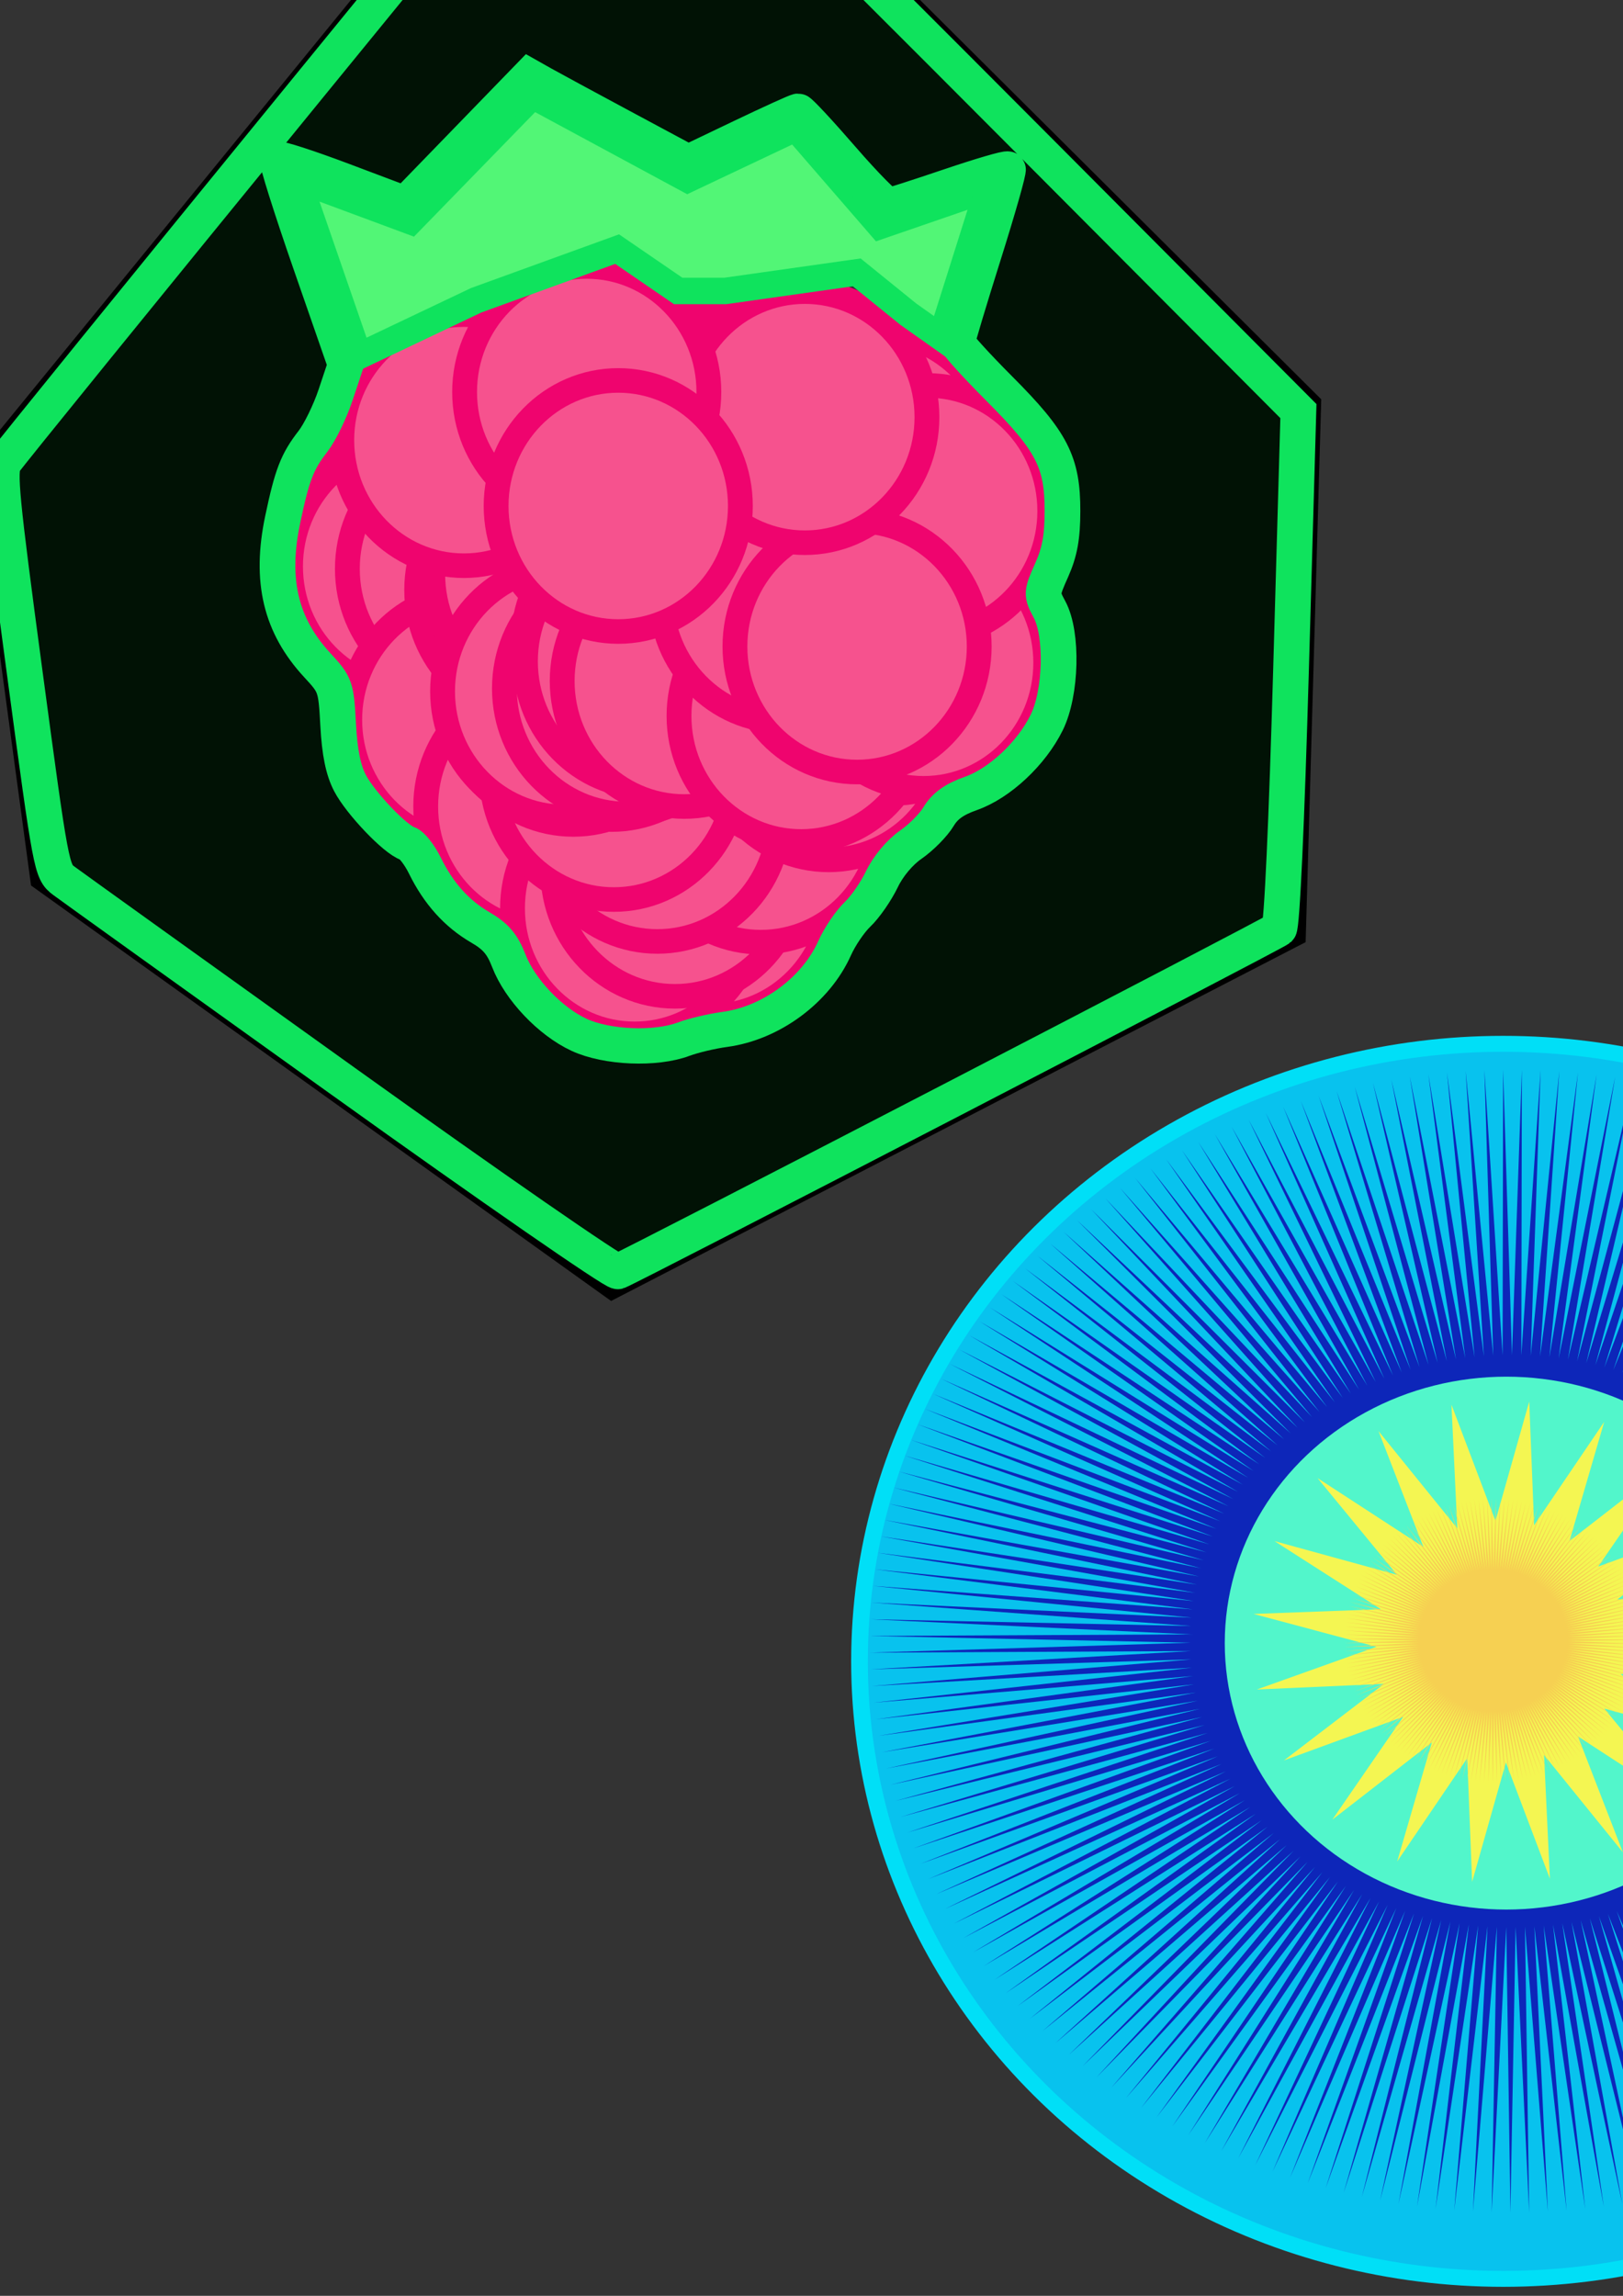 <?xml version="1.0" encoding="UTF-8" standalone="no"?>
<!-- Created with Inkscape (http://www.inkscape.org/) -->

<svg
   xmlns:dc="http://purl.org/dc/elements/1.1/"
   xmlns:cc="http://creativecommons.org/ns#"
   xmlns:rdf="http://www.w3.org/1999/02/22-rdf-syntax-ns#"
   xmlns:svg="http://www.w3.org/2000/svg"
   xmlns="http://www.w3.org/2000/svg"
   xmlns:xlink="http://www.w3.org/1999/xlink"
   xmlns:sodipodi="http://sodipodi.sourceforge.net/DTD/sodipodi-0.dtd"
   xmlns:inkscape="http://www.inkscape.org/namespaces/inkscape"
   width="210mm"
   height="297mm"
   viewBox="0 0 744.094 1052.362"
   id="svg2"
   version="1.1"
   inkscape:version="0.91 r13725"
   sodipodi:docname="drawing-2.svg">
  <rect x="0" y="0" width="744.094" height="1052.362" fill="#333333" stroke="none"/>
  <defs
     id="defs4" />
  <sodipodi:namedview
     id="base"
     pagecolor="#ffffff"
     bordercolor="#666666"
     borderopacity="1.0"
     inkscape:pageopacity="0.0"
     inkscape:pageshadow="2"
     inkscape:zoom="0.49497475"
     inkscape:cx="549.17676"
     inkscape:cy="505.70458"
     inkscape:document-units="px"
     inkscape:current-layer="layer1"
     showgrid="false"
     inkscape:window-width="1280"
     inkscape:window-height="962"
     inkscape:window-x="-8"
     inkscape:window-y="-8"
     inkscape:window-maximized="1" />
  <g
     inkscape:label="Layer 1"
     inkscape:groupmode="layer"
     id="layer1">
    <g
       inkscape:export-xdpi="90"
       inkscape:export-ydpi="90"
       id="g5490"
       transform="matrix(1.066,0,0,1.055,-83.184,-279.891)">
      <g
         id="g5412">
        <ellipse
           style="opacity:1;fill:#f6528e;fill-opacity:1;stroke:#ef046e;stroke-width:10.679;stroke-miterlimit:9.5;stroke-dasharray:none;stroke-opacity:1"
           id="path4176"
           cx="258.599"
           cy="494.758"
           rx="52.528"
           ry="54.548" />
        <use
           id="use5184"
           xlink:href="#path4176"
           x="0"
           y="0"
           width="100%"
           height="100%"
           transform="translate(-3.082,16.647)" />
        <use
           id="use5186"
           xlink:href="#path4176"
           x="0"
           y="0"
           width="100%"
           height="100%"
           transform="translate(28.543,20.556)" />
        <use
           id="use5188"
           xlink:href="#path4176"
           x="0"
           y="0"
           width="100%"
           height="100%"
           transform="translate(21.359,17.696)" />
        <use
           id="use5190"
           xlink:href="#path4176"
           x="0"
           y="0"
           width="100%"
           height="100%"
           transform="translate(64.568,96.117)" />
        <use
           id="use5192"
           xlink:href="#path4176"
           x="0"
           y="0"
           width="100%"
           height="100%"
           transform="translate(133.545,109.048)" />
        <use
           id="use5194"
           xlink:href="#path4176"
           x="0"
           y="0"
           width="100%"
           height="100%"
           transform="translate(87.192,74.027)" />
        <use
           id="use5196"
           xlink:href="#path4176"
           x="0"
           y="0"
           width="100%"
           height="100%"
           transform="translate(22.374,83.281)" />
        <use
           id="use5198"
           xlink:href="#path4176"
           x="0"
           y="0"
           width="100%"
           height="100%"
           transform="translate(143.984,104.406)" />
        <use
           id="use5200"
           xlink:href="#path4176"
           x="0"
           y="0"
           width="100%"
           height="100%"
           transform="translate(125.042,157.507)" />
        <use
           id="use5202"
           xlink:href="#path4176"
           x="0"
           y="0"
           width="100%"
           height="100%"
           transform="translate(55.051,120.94)" />
        <use
           id="use5204"
           xlink:href="#path4176"
           x="0"
           y="0"
           width="100%"
           height="100%"
           transform="translate(92.38,165.191)" />
        <use
           id="use5206"
           xlink:href="#path4176"
           x="0"
           y="0"
           width="100%"
           height="100%"
           transform="translate(109.725,148.883)" />
        <use
           id="use5208"
           xlink:href="#path4176"
           x="0"
           y="0"
           width="100%"
           height="100%"
           transform="translate(146.631,125.348)" />
        <use
           id="use5210"
           xlink:href="#path4176"
           x="0"
           y="0"
           width="100%"
           height="100%"
           transform="translate(132.058,51.677)" />
        <use
           id="use5212"
           xlink:href="#path4176"
           x="0"
           y="0"
           width="100%"
           height="100%"
           transform="translate(108.05,105.581)" />
        <use
           id="use5214"
           xlink:href="#path4176"
           x="0"
           y="0"
           width="100%"
           height="100%"
           transform="translate(154.778,16.49)" />
        <use
           id="use5216"
           xlink:href="#path4176"
           x="0"
           y="0"
           width="100%"
           height="100%"
           transform="translate(123.696,61.82)" />
        <use
           id="use5218"
           xlink:href="#path4176"
           x="0"
           y="0"
           width="100%"
           height="100%"
           transform="translate(102.148,125.04)" />
        <use
           id="use5220"
           xlink:href="#path4176"
           x="0"
           y="0"
           width="100%"
           height="100%"
           transform="translate(63.864,72.485)" />
        <use
           id="use5222"
           xlink:href="#path4176"
           x="0"
           y="0"
           width="100%"
           height="100%"
           transform="translate(79.142,16.304)" />
        <use
           id="use5224"
           xlink:href="#path4176"
           x="0"
           y="0"
           width="100%"
           height="100%"
           transform="translate(83.424,106.831)" />
        <use
           id="use5226"
           xlink:href="#path4176"
           x="0"
           y="0"
           width="100%"
           height="100%"
           transform="translate(80.133,-13.607)" />
        <use
           id="use5228"
           xlink:href="#path4176"
           x="0"
           y="0"
           width="100%"
           height="100%"
           transform="translate(82.023,-13.418)" />
        <use
           id="use5230"
           xlink:href="#path4176"
           x="0"
           y="0"
           width="100%"
           height="100%"
           transform="translate(64.323,28.425)" />
        <use
           id="use5232"
           xlink:href="#path4176"
           x="0"
           y="0"
           width="100%"
           height="100%"
           transform="translate(126.822,27.044)" />
        <use
           id="use5234"
           xlink:href="#path4176"
           x="0"
           y="0"
           width="100%"
           height="100%"
           transform="translate(134.559,44.809)" />
        <use
           id="use5236"
           xlink:href="#path4176"
           x="0"
           y="0"
           width="100%"
           height="100%"
           transform="translate(51.172,26.877)" />
        <use
           id="use5238"
           xlink:href="#path4176"
           x="0"
           y="0"
           width="100%"
           height="100%"
           transform="translate(82.436,72.081)" />
        <use
           id="use5240"
           xlink:href="#path4176"
           x="0"
           y="0"
           width="100%"
           height="100%"
           transform="translate(75.509,20.713)" />
        <use
           id="use5242"
           xlink:href="#path4176"
           x="0"
           y="0"
           width="100%"
           height="100%"
           transform="translate(112.731,-36.848)" />
        <use
           id="use5244"
           xlink:href="#path4176"
           x="0"
           y="0"
           width="100%"
           height="100%"
           transform="translate(118.721,1.724)" />
        <use
           id="use5246"
           xlink:href="#path4176"
           x="0"
           y="0"
           width="100%"
           height="100%"
           transform="translate(146.685,39.743)" />
        <use
           id="use5248"
           xlink:href="#path4176"
           x="0"
           y="0"
           width="100%"
           height="100%"
           transform="translate(58.074,19.963)" />
        <use
           id="use5250"
           xlink:href="#path4176"
           x="0"
           y="0"
           width="100%"
           height="100%"
           transform="translate(65.977,74.201)" />
        <use
           id="use5252"
           xlink:href="#path4176"
           x="0"
           y="0"
           width="100%"
           height="100%"
           transform="translate(62.303,70.953)" />
        <use
           id="use5254"
           xlink:href="#path4176"
           x="0"
           y="0"
           width="100%"
           height="100%"
           transform="translate(133.643,49.141)" />
        <use
           id="use5256"
           xlink:href="#path4176"
           x="0"
           y="0"
           width="100%"
           height="100%"
           transform="translate(105.049,58.555)" />
        <use
           id="use5258"
           xlink:href="#path4176"
           x="0"
           y="0"
           width="100%"
           height="100%"
           transform="translate(96.95,49.767)" />
        <use
           id="use5260"
           xlink:href="#path4176"
           x="0"
           y="0"
           width="100%"
           height="100%"
           transform="translate(122.686,-38.756)" />
        <use
           id="use5262"
           xlink:href="#path4176"
           x="0"
           y="0"
           width="100%"
           height="100%"
           transform="translate(175.805,89.601)" />
        <use
           id="use5264"
           xlink:href="#path4176"
           x="0"
           y="0"
           width="100%"
           height="100%"
           transform="translate(204.599,50.031)" />
        <use
           id="use5266"
           xlink:href="#path4176"
           x="0"
           y="0"
           width="100%"
           height="100%"
           transform="translate(131.664,46.148)" />
        <use
           id="use5268"
           xlink:href="#path4176"
           x="0"
           y="0"
           width="100%"
           height="100%"
           transform="translate(165.326,64.027)" />
        <use
           id="use5270"
           xlink:href="#path4176"
           x="0"
           y="0"
           width="100%"
           height="100%"
           transform="translate(88.904,69.663)" />
        <use
           id="use5272"
           xlink:href="#path4176"
           x="0"
           y="0"
           width="100%"
           height="100%"
           transform="translate(139.525,-12.168)" />
        <use
           id="use5274"
           xlink:href="#path4176"
           x="0"
           y="0"
           width="100%"
           height="100%"
           transform="translate(124.316,-18.319)" />
        <use
           id="use5276"
           xlink:href="#path4176"
           x="0"
           y="0"
           width="100%"
           height="100%"
           transform="translate(171.977,-0.661)" />
        <use
           id="use5278"
           xlink:href="#path4176"
           x="0"
           y="0"
           width="100%"
           height="100%"
           transform="translate(153.06,49.748)" />
        <use
           id="use5280"
           xlink:href="#path4176"
           x="0"
           y="0"
           width="100%"
           height="100%"
           transform="translate(97.944,57.888)" />
        <use
           id="use5282"
           xlink:href="#path4176"
           x="0"
           y="0"
           width="100%"
           height="100%"
           transform="translate(203.705,60.694)" />
        <use
           id="use5284"
           xlink:href="#path4176"
           x="0"
           y="0"
           width="100%"
           height="100%"
           transform="translate(113.748,66.424)" />
        <use
           id="use5286"
           xlink:href="#path4176"
           x="0"
           y="0"
           width="100%"
           height="100%"
           transform="translate(160.02,-22.186)" />
        <use
           id="use5288"
           xlink:href="#path4176"
           x="0"
           y="0"
           width="100%"
           height="100%"
           transform="translate(134.69,-10.768)" />
        <use
           id="use5290"
           xlink:href="#path4176"
           x="0"
           y="0"
           width="100%"
           height="100%"
           transform="translate(153.357,-7.333)" />
        <use
           id="use5292"
           xlink:href="#path4176"
           x="0"
           y="0"
           width="100%"
           height="100%"
           transform="translate(163.993,81.601)" />
        <use
           id="use5294"
           xlink:href="#path4176"
           x="0"
           y="0"
           width="100%"
           height="100%"
           transform="translate(156.253,29.319)" />
        <use
           id="use5296"
           xlink:href="#path4176"
           x="0"
           y="0"
           width="100%"
           height="100%"
           transform="translate(216.663,58.505)" />
        <use
           id="use5298"
           xlink:href="#path4176"
           x="0"
           y="0"
           width="100%"
           height="100%"
           transform="translate(195.901,-30.594)" />
        <use
           id="use5300"
           xlink:href="#path4176"
           x="0"
           y="0"
           width="100%"
           height="100%"
           transform="translate(218.395,-7.429)" />
        <use
           id="use5302"
           xlink:href="#path4176"
           x="0"
           y="0"
           width="100%"
           height="100%"
           transform="translate(188.049,51.428)" />
        <use
           id="use5304"
           xlink:href="#path4176"
           x="0"
           y="0"
           width="100%"
           height="100%"
           transform="translate(165.573,-48.204)" />
        <use
           id="use5306"
           xlink:href="#path4176"
           x="0"
           y="0"
           width="100%"
           height="100%"
           transform="translate(18.955,-38.216)" />
        <use
           id="use5308"
           xlink:href="#path4176"
           x="0"
           y="0"
           width="100%"
           height="100%"
           transform="translate(71.78,-59.128)" />
        <use
           id="use5310"
           xlink:href="#path4176"
           x="0"
           y="0"
           width="100%"
           height="100%"
           transform="translate(85.33,-9.617)" />
        <path
           style="fill:#52f676;fill-opacity:1;fill-rule:evenodd;stroke:#0fe35d;stroke-width:11.5;stroke-linecap:butt;stroke-linejoin:miter;stroke-miterlimit:4;stroke-dasharray:none;stroke-opacity:1"
           d="m 232.335,420.007 -26.264,-76.772 48.487,18.183 52.528,-54.548 66.67,36.365 46.467,-22.223 36.365,42.426 46.467,-16.162 -20.203,64.65 -14.142,-10.102 -22.223,-18.183 -56.569,8.081 -20.203,0 -26.264,-18.183 -60.609,22.223 z"
           id="path5398"
           inkscape:connector-curvature="0" />
      </g>
      <path
         inkscape:connector-curvature="0"
         id="path5400"
         d="M 71.308,467.329 339.034,136.002 641.872,440.53 635.289,671.972 341.229,825.454 95.447,647.61 Z"
         style="fill:none;fill-rule:evenodd;stroke:#000000;stroke-width:8.698;stroke-linecap:butt;stroke-linejoin:miter;stroke-miterlimit:4;stroke-dasharray:none;stroke-opacity:1" />
      <path
         inkscape:connector-curvature="0"
         id="path5480"
         d="m 226.005,735.377 c -63.361,-45.853 -117.604,-85.188 -120.54,-87.41 -5.259,-3.981 -5.508,-5.319 -16.85,-90.765 -10.039,-75.628 -11.156,-87.289 -8.735,-91.134 1.527,-2.425 60.507,-75.856 131.066,-163.181 l 128.289,-158.771 42.057,41.814 c 23.131,22.998 90.005,90.453 148.61,149.9 l 106.553,108.086 -3.148,111.526 c -1.903,67.429 -3.947,112.289 -5.168,113.455 -1.866,1.782 -278.607,146.654 -284.366,148.864 -1.412,0.542 -54.409,-36.531 -117.77,-82.384 z m 146.021,-18.566 c 4.189,-1.582 12.134,-3.486 17.656,-4.231 19.959,-2.693 39.28,-17.118 47.314,-35.326 2.208,-5.004 6.661,-11.633 9.896,-14.733 3.235,-3.099 7.912,-9.915 10.393,-15.146 2.717,-5.727 7.699,-11.741 12.525,-15.117 4.407,-3.083 9.744,-8.538 11.859,-12.122 2.728,-4.621 6.765,-7.551 13.887,-10.078 12.361,-4.386 26.035,-17.296 32.639,-30.814 6.301,-12.898 6.93,-38.438 1.211,-49.168 -3.527,-6.618 -3.505,-7.013 0.974,-17.173 3.424,-7.766 4.59,-14.235 4.605,-25.551 0.029,-21.291 -4.533,-30.254 -26.971,-52.993 -10.046,-10.181 -18.266,-19.327 -18.266,-20.324 0,-0.997 5.094,-18.15 11.321,-38.116 6.227,-19.967 10.932,-36.692 10.457,-37.167 -0.475,-0.475 -11.706,2.843 -24.958,7.374 -13.252,4.531 -25.078,8.387 -26.28,8.568 -1.202,0.181 -10.181,-8.989 -19.952,-20.379 -9.771,-11.389 -18.334,-20.7 -19.027,-20.69 -0.693,0.01 -11.613,5.022 -24.266,11.136 l -23.005,11.118 -28.513,-15.461 c -15.682,-8.504 -31.078,-16.924 -34.213,-18.712 l -5.701,-3.251 -26.624,27.736 -26.624,27.736 -26.918,-10.246 c -14.805,-5.635 -27.403,-9.761 -27.997,-9.167 -0.594,0.594 5.742,20.923 14.08,45.176 l 15.159,44.096 -4.335,13.137 c -2.384,7.225 -6.773,16.304 -9.752,20.176 -6.759,8.783 -8.941,14.489 -12.995,33.977 -5.503,26.455 -0.88,46.033 14.947,63.303 7.775,8.483 8.033,9.234 8.923,25.909 0.64,11.999 2.176,19.607 5.098,25.254 4.51,8.714 19.482,24.576 24.786,26.26 1.792,0.569 5.148,4.923 7.456,9.675 5.829,11.998 13.695,20.838 23.825,26.774 6.581,3.857 9.472,7.283 12.224,14.489 4.782,12.521 17.782,26.353 30.249,32.185 11.913,5.572 32.826,6.451 44.911,1.888 z"
         style="opacity:1;fill:#011205;fill-opacity:1;stroke:#0fe35d;stroke-width:15.354;stroke-miterlimit:4;stroke-dasharray:none;stroke-opacity:1" />
    </g>
    <g
       inkscape:export-xdpi="90"
       inkscape:export-ydpi="90"
       id="g5581"
       transform="matrix(0.744,0,0,0.71,-21.798,579.509)">
      <ellipse
         ry="398.68"
         rx="396.659"
         cy="256.362"
         cx="955.604"
         id="path5567"
         style="opacity:1;fill:#08c2ee;fill-opacity:1;stroke:#00dff7;stroke-width:10.281;stroke-miterlimit:4;stroke-dasharray:none;stroke-opacity:1" />
      <path
         transform="matrix(0.918,0,0,0.857,678.779,-352.129)"
         inkscape:transform-center-y="0.015318705"
         inkscape:transform-center-x="-0.0046796979"
         d="M 593.97,1015.997 448.166,857.461 584.461,1024.242 443.352,861.514 574.715,1032.206 438.421,865.425 564.741,1039.882 433.379,869.189 554.547,1047.264 428.228,872.805 544.141,1054.344 422.974,876.269 533.533,1061.117 417.621,879.578 522.732,1067.578 412.174,882.728 511.746,1073.719 406.637,885.719 500.586,1079.538 401.015,888.546 489.26,1085.028 395.312,891.208 477.779,1090.184 389.535,893.702 466.152,1095.003 383.687,896.026 454.39,1099.48 377.773,898.179 442.501,1103.611 371.8,900.157 430.497,1107.393 365.77,901.96 418.387,1110.823 359.691,903.587 406.183,1113.898 353.567,905.035 393.893,1116.615 347.403,906.303 381.53,1118.971 341.205,907.391 369.103,1120.965 334.978,908.297 356.623,1122.595 328.726,909.021 344.101,1123.86 l -21.644,-214.298 9.09,215.197 -15.373,-214.839 2.798,215.37 -9.089,-215.197 -3.496,215.36 -2.797,-215.37 -9.787,215.166 3.497,-215.36 -16.07,214.788 9.789,-215.166 -22.34,214.227 16.072,-214.788 -28.59,213.483 22.341,-214.227 -34.816,212.556 28.591,-213.483 L 231.266,1118.727 266.083,906.171 218.91,1116.331 259.923,904.883 206.63,1113.574 253.804,903.415 194.435,1110.46 247.73,901.769 182.337,1106.991 241.707,899.946 170.345,1103.169 235.739,897.948 158.47,1099 229.833,895.777 146.722,1094.484 223.992,893.433 135.111,1089.628 218.223,890.921 123.646,1084.434 212.529,888.24 112.339,1078.908 206.916,885.395 101.197,1073.053 201.389,882.386 90.232,1066.876 195.952,879.218 79.451,1060.38 190.61,875.892 68.865,1053.572 185.367,872.411 58.483,1046.458 180.229,868.778 48.313,1039.044 175.198,864.997 38.363,1031.336 170.28,861.071 28.644,1023.34 165.479,857.002 19.162,1015.064 160.799,852.795 9.926,1006.514 156.244,848.453 0.943,997.698 151.818,843.98 -7.778,988.623 147.524,839.379 -16.23,979.297 143.367,834.655 -24.405,969.728 139.349,829.812 -32.298,959.925 135.475,824.853 -39.901,949.895 131.747,819.783 -47.208,939.647 128.169,814.606 -54.212,929.19 124.744,809.327 -60.907,918.532 121.474,803.95 -67.289,907.684 118.363,798.48 -73.35,896.654 115.413,792.921 -79.087,885.451 112.627,787.278 -84.494,874.086 110.007,781.557 -89.566,862.568 107.555,775.761 -94.3,850.906 105.274,769.896 -98.691,839.111 103.165,763.967 -102.735,827.192 101.23,757.979 -106.43,815.161 99.471,751.937 -109.771,803.026 97.889,745.846 -112.756,790.8 96.486,739.711 -115.383,778.491 95.263,733.539 -117.649,766.111 94.22,727.333 -119.552,753.669 93.36,721.099 -121.091,741.178 92.681,714.842 -122.264,728.647 92.186,708.569 -123.071,716.087 91.875,702.284 -123.51,703.508 91.747,695.992 -123.582,690.923 91.803,689.699 -123.285,678.34 92.043,683.411 -122.622,665.772 92.467,677.132 -121.591,653.228 93.074,670.868 -120.194,640.72 93.864,664.625 -118.432,628.258 94.836,658.408 -116.307,615.852 95.989,652.221 -113.821,603.515 97.322,646.071 -110.974,591.255 98.835,639.963 -107.771,579.083 100.525,633.901 -104.214,567.01 102.392,627.891 -100.305,555.047 104.433,621.939 -96.048,543.203 106.648,616.048 -91.448,531.488 109.034,610.225 -86.506,519.912 111.588,604.474 -81.229,508.486 114.31,598.8 -75.62,497.219 117.197,593.208 -69.684,486.121 120.246,587.703 -63.427,475.201 123.454,582.289 -56.853,464.468 126.819,576.972 -49.968,453.932 130.338,571.754 -42.778,443.602 134.008,566.642 -35.29,433.486 137.825,561.64 -27.509,423.593 141.788,556.751 -19.442,413.932 145.891,551.98 -11.097,404.511 150.132,547.331 -2.48,395.338 154.507,542.807 6.402,386.42 159.013,538.414 15.54,377.766 163.645,534.154 24.927,369.382 168.399,530.031 34.556,361.276 173.272,526.049 44.417,353.455 178.259,522.211 54.502,345.926 183.356,518.52 64.803,338.694 188.559,514.98 75.311,331.767 193.863,511.594 86.017,325.15 199.264,508.363 96.911,318.848 204.756,505.293 107.985,312.867 210.337,502.383 119.23,307.212 215.999,499.638 130.634,301.889 221.74,497.06 142.189,296.9 227.553,494.651 153.885,292.252 233.435,492.412 165.712,287.947 239.379,490.347 177.66,283.99 245.381,488.456 189.718,280.384 251.436,486.741 201.877,277.131 257.538,485.203 214.125,274.235 263.683,483.845 226.453,271.698 269.865,482.667 238.849,269.523 276.078,481.67 251.304,267.711 282.318,480.855 263.806,266.263 288.579,480.222 276.346,265.181 l 18.51,214.592 -5.945,-215.307 12.232,215.041 0.349,-215.388 5.943,215.307 6.642,-215.286 -0.35,215.388 12.93,-215 -6.644,215.286 19.207,-214.531 -12.932,215 25.467,-213.878 -19.208,214.53 31.706,-213.042 -25.469,213.878 37.918,-212.025 -31.707,213.042 44.097,-210.826 -37.919,212.025 L 401.413,274.539 357.315,485.365 413.651,277.475 363.412,486.922 425.799,280.767 369.461,488.657 437.846,284.412 375.457,490.568 449.78,288.408 381.395,492.652 461.593,292.751 387.269,494.91 473.274,297.438 393.074,497.338 484.813,302.463 398.806,499.935 496.2,307.824 404.46,502.698 507.426,313.515 410.031,505.626 518.481,319.532 415.514,508.715 529.355,325.869 420.904,511.962 540.039,332.521 426.197,515.366 550.525,339.483 431.388,518.923 560.802,346.748 436.473,522.63 570.863,354.31 441.448,526.484 580.698,362.163 446.308,530.482 590.3,370.3 451.049,534.62 599.66,378.714 455.667,538.895 608.77,387.398 460.158,543.303 617.623,396.344 464.518,547.841 626.21,405.546 468.744,552.504 634.525,414.994 472.832,557.288 642.56,424.681 476.779,562.19 650.309,434.599 480.58,567.205 657.765,444.739 484.233,572.329 664.921,455.093 487.735,577.557 671.771,465.651 491.083,582.886 678.31,476.405 494.274,588.31 684.532,487.345 497.305,593.825 690.432,498.463 500.173,599.427 696.004,509.748 502.876,605.109 701.245,521.191 505.413,610.868 706.148,532.782 507.779,616.699 710.711,544.512 509.975,622.597 714.929,556.37 511.997,628.556 718.799,568.346 513.844,634.572 722.317,580.431 515.515,640.639 725.481,592.613 517.008,646.753 728.287,604.882 518.321,652.907 730.734,617.227 519.454,659.097 732.819,629.64 520.406,665.318 734.54,642.107 521.175,671.563 735.896,654.62 521.762,677.829 736.886,667.167 522.165,684.109 l 215.344,-4.372 -215.125,10.661 215.38,1.923 -215.344,4.37 215.232,8.215 -215.38,-1.924 214.9,14.501 -215.232,-8.216 214.384,20.774 L 521.425,715.538 735.111,742.568 520.727,721.792 733.531,755.054 519.846,728.023 731.588,767.489 518.783,734.226 729.282,779.862 517.54,740.395 726.615,792.162 516.117,746.525 723.59,804.379 514.515,752.611 720.209,816.503 512.736,758.647 716.476,828.522 510.782,764.629 712.393,840.427 508.654,770.551 l 199.31,81.657 -201.61,-75.8 196.839,87.446 -199.309,-81.658 194.199,93.16 -196.838,-87.447 191.394,98.795 L 498.44,793.543 686.865,897.888 495.472,799.092 680.768,908.898 492.343,804.552 674.352,919.726 489.056,809.918 667.622,930.361 485.614,815.186 660.584,940.796 482.019,820.351 653.244,951.02 478.274,825.409 645.608,961.025 474.384,830.356 637.684,970.803 470.351,835.186 629.477,980.345 466.178,839.897 620.995,989.643 461.869,844.483 612.244,998.69 457.429,848.942 603.233,1007.477 452.86,853.269 Z"
         inkscape:randomized="0"
         inkscape:rounded="0"
         inkscape:flatsided="false"
         sodipodi:arg2="0.85642869"
         sodipodi:arg1="0.84181663"
         sodipodi:r2="215.34264"
         sodipodi:r1="430.68527"
         sodipodi:cy="694.76819"
         sodipodi:cx="307.08636"
         sodipodi:sides="215"
         id="path5579"
         style="opacity:1;fill:#0d26b9;fill-opacity:1;stroke:none;stroke-width:7.6;stroke-miterlimit:4;stroke-dasharray:none;stroke-opacity:1"
         sodipodi:type="star" />
      <g
         transform="matrix(0.827,0,0,0.842,294.535,-391.59)"
         id="g5561">
        <ellipse
           style="opacity:1;fill:#52f6cb;fill-opacity:1;stroke:none;stroke-width:10.679;stroke-miterlimit:9.5;stroke-dasharray:none;stroke-opacity:0.514"
           id="path4138"
           cx="801.652"
           cy="755.576"
           rx="209.772"
           ry="204.303" />
        <g
           id="g4172"
           transform="translate(484.873,559.625)">
          <path
             transform="matrix(0,-1,-1,0,-33.707,371.664)"
             inkscape:transform-center-y="38.571427"
             inkscape:transform-center-x="8.7390053"
             d="m 253.951,-177.741 -52.231,-79.29 -3.636,94.877 -25.173,-91.549 -32.776,89.11 4.349,-94.847 -58.709,74.621 33.446,-88.861 -78.894,52.826 59.268,-74.177 -91.357,25.861 79.29,-52.231 -94.877,-3.636 91.549,-25.173 -89.11,-32.776 94.847,4.349 -74.621,-58.709 88.861,33.446 -52.826,-78.894 74.177,59.268 -25.861,-91.357 52.231,79.29 3.636,-94.877 25.173,91.549 32.776,-89.11 -4.349,94.847 58.709,-74.621 -33.446,88.861 78.894,-52.826 -59.268,74.177 91.357,-25.861 -79.29,52.231 94.877,3.636 -91.549,25.173 89.11,32.776 -94.847,-4.349 74.621,58.709 -88.861,-33.446 52.826,78.894 -74.177,-59.268 z"
             inkscape:randomized="0"
             inkscape:rounded="0"
             inkscape:flatsided="false"
             sodipodi:arg2="1.2986974"
             sodipodi:arg1="1.1416178"
             sodipodi:r2="92.692162"
             sodipodi:r1="185.38432"
             sodipodi:cy="-346.31274"
             sodipodi:cx="176.80768"
             sodipodi:sides="20"
             id="path4136"
             style="opacity:1;fill:#f4f652;fill-opacity:1;stroke:none;stroke-width:10.679;stroke-miterlimit:9.5;stroke-dasharray:none;stroke-opacity:0.514"
             sodipodi:type="star" />
          <path
             transform="matrix(0.733,0,0,0.72,81.945,-121.682)"
             d="m 414.163,545.266 -54.326,-52.762 51.152,55.845 -52.761,-54.326 49.498,57.315 -51.151,-55.845 47.802,58.737 -49.498,-57.316 46.065,60.109 -47.802,-58.738 44.289,61.429 -46.065,-60.109 42.475,62.697 -44.289,-61.43 40.625,63.912 -42.475,-62.697 38.74,65.071 -40.625,-63.912 36.823,66.176 -38.74,-65.072 34.873,67.223 -36.822,-66.176 32.894,68.214 -34.873,-67.223 30.887,69.146 -32.894,-68.214 28.853,70.019 -30.886,-69.146 26.795,70.832 -28.853,-70.019 24.714,71.584 -26.794,-70.832 22.612,72.276 -24.713,-71.585 20.49,72.906 -22.611,-72.276 18.351,73.473 -20.489,-72.906 16.196,73.978 -18.35,-73.474 14.028,74.42 -16.196,-73.978 11.847,74.798 -14.027,-74.42 9.656,75.112 -11.847,-74.798 7.458,75.362 -9.656,-75.112 5.252,75.548 -7.457,-75.362 3.043,75.669 -5.252,-75.548 0.83,75.726 -3.042,-75.669 -1.383,75.718 -0.83,-75.726 -3.595,75.645 1.383,-75.718 -5.804,75.508 3.595,-75.645 -8.007,75.306 5.804,-75.508 -10.204,75.04 8.008,-75.306 -12.393,74.71 10.205,-75.04 -14.57,74.316 12.393,-74.71 -16.736,73.858 14.571,-74.315 -18.887,73.338 16.736,-73.858 -21.022,72.754 18.887,-73.337 -23.139,72.109 21.022,-72.754 -25.236,71.402 23.139,-72.109 -27.311,70.634 25.236,-71.402 -29.364,69.806 27.312,-70.634 -31.391,68.918 29.364,-69.806 -33.391,67.972 31.391,-68.918 -35.363,66.967 33.392,-67.971 -37.305,65.905 35.363,-66.967 -39.214,64.787 37.305,-65.905 -41.091,63.613 39.215,-64.787 -42.932,62.385 41.091,-63.613 -44.737,61.104 42.932,-62.385 -46.503,59.771 44.737,-61.104 -48.23,58.387 46.503,-59.771 -49.915,56.953 48.23,-58.386 -51.558,55.47 49.915,-56.952 -53.157,53.939 51.558,-55.469 -54.71,52.363 53.157,-53.939 -56.217,50.742 54.71,-52.363 -57.675,49.078 56.217,-50.742 -59.085,47.372 57.676,-49.078 -60.444,45.625 59.085,-47.371 -61.751,43.839 60.444,-45.625 -63.006,42.016 61.752,-43.839 -64.207,40.157 63.006,-42.016 -65.353,38.264 64.207,-40.157 -66.443,36.338 65.353,-38.264 -67.476,34.381 66.443,-36.338 -68.452,32.395 67.476,-34.381 -69.369,30.381 68.452,-32.394 -70.227,28.341 69.37,-30.38 -71.026,26.277 70.228,-28.34 -71.763,24.19 71.026,-26.276 -72.439,22.083 71.763,-24.19 -73.054,19.957 72.439,-22.082 -73.606,17.814 73.054,-19.956 -74.095,15.655 73.606,-17.813 -74.52,13.484 74.095,-15.655 -74.883,11.3 74.521,-13.483 -75.181,9.107 74.883,-11.3 -75.415,6.907 75.181,-9.107 -75.584,4.7 75.415,-6.906 -75.69,2.49 75.584,-4.7 -75.73,0.277 75.69,-2.489 -75.706,-1.936 75.73,-0.276 -75.617,-4.147 75.706,1.937 -75.463,-6.355 75.617,4.148 -75.245,-8.557 75.463,6.356 -74.963,-10.752 75.245,8.558 -74.617,-12.938 74.963,10.753 -74.207,-15.113 74.617,12.939 -73.734,-17.275 74.207,15.114 -73.198,-19.422 73.734,17.275 -72.599,-21.553 73.197,19.423 -71.938,-23.665 72.599,21.553 -71.216,-25.757 71.938,23.665 -70.433,-27.827 71.216,25.757 -69.59,-29.873 70.433,27.827 -68.687,-31.893 69.589,29.873 -67.726,-33.887 68.687,31.894 -66.707,-35.851 67.726,33.887 -65.631,-37.785 66.707,35.852 -64.499,-39.687 65.63,37.786 -63.311,-41.554 64.498,39.687 -62.07,-43.387 63.311,41.555 -60.776,-45.182 62.07,43.387 -59.43,-46.938 60.776,45.182 -58.033,-48.655 59.429,46.939 -56.586,-50.33 58.032,48.655 -55.092,-51.962 56.586,50.33 -53.55,-53.549 55.091,51.962 -51.962,-55.091 53.549,53.55 -50.33,-56.586 51.962,55.092 -48.655,-58.032 50.33,56.586 -46.939,-59.429 48.655,58.033 -45.182,-60.776 46.938,59.43 -43.387,-62.07 45.182,60.776 -41.555,-63.311 43.387,62.07 -39.687,-64.498 41.554,63.311 -37.786,-65.63 39.687,64.499 -35.852,-66.707 37.785,65.631 -33.887,-67.726 35.851,66.707 -31.894,-68.687 33.887,67.726 -29.873,-69.589 31.893,68.687 -27.827,-70.433 29.873,69.59 -25.757,-71.216 27.827,70.433 -23.665,-71.938 25.757,71.216 -21.553,-72.599 23.665,71.938 -19.423,-73.197 21.553,72.599 -17.275,-73.734 19.422,73.198 -15.114,-74.207 17.275,73.734 -12.939,-74.617 15.113,74.207 -10.753,-74.963 12.938,74.617 -8.558,-75.245 10.752,74.963 -6.356,-75.463 8.557,75.245 -4.148,-75.617 6.355,75.463 -1.937,-75.706 4.147,75.617 0.276,-75.73 1.936,75.706 2.489,-75.69 -0.277,75.73 4.7,-75.584 -2.49,75.69 6.906,-75.415 -4.7,75.584 9.107,-75.181 -6.907,75.415 11.3,-74.883 -9.107,75.181 13.483,-74.521 -11.3,74.883 15.655,-74.095 -13.484,74.52 17.813,-73.606 -15.655,74.095 19.956,-73.054 -17.814,73.606 22.082,-72.439 -19.957,73.054 24.19,-71.763 -22.083,72.439 26.276,-71.026 -24.19,71.763 28.34,-70.228 -26.277,71.026 30.38,-69.37 -28.341,70.227 32.394,-68.452 -30.381,69.369 34.381,-67.476 -32.395,68.452 36.338,-66.443 -34.381,67.476 38.264,-65.353 -36.338,66.443 40.157,-64.207 -38.264,65.353 42.016,-63.006 -40.157,64.207 43.839,-61.751 -42.016,63.006 45.625,-60.444 -43.839,61.751 47.371,-59.085 -45.625,60.444 49.078,-57.676 -47.372,59.085 50.742,-56.217 -49.078,57.675 52.363,-54.71 -50.742,56.217 53.939,-53.157 -52.363,54.71 55.469,-51.558 -53.939,53.157 56.952,-49.915 -55.47,51.558 58.386,-48.23 -56.953,49.915 59.771,-46.503 -58.387,48.23 61.104,-44.737 -59.771,46.503 62.385,-42.932 -61.104,44.737 63.613,-41.091 -62.385,42.932 64.787,-39.215 -63.613,41.091 65.905,-37.305 -64.787,39.214 66.967,-35.363 -65.905,37.305 67.971,-33.392 -66.967,35.363 68.918,-31.391 -67.972,33.391 69.806,-29.364 -68.918,31.391 70.634,-27.312 -69.806,29.364 71.402,-25.236 -70.634,27.311 72.109,-23.139 -71.402,25.236 72.754,-21.022 -72.109,23.139 73.337,-18.887 -72.754,21.022 73.858,-16.736 -73.338,18.887 74.315,-14.571 -73.858,16.736 74.71,-12.393 -74.316,14.57 75.04,-10.205 -74.71,12.393 75.306,-8.008 -75.04,10.204 75.508,-5.804 -75.306,8.007 75.645,-3.595 -75.508,5.804 75.718,-1.383 -75.645,3.595 75.726,0.83 -75.718,1.383 75.669,3.042 -75.726,-0.83 75.548,5.252 -75.669,-3.042 75.362,7.457 -75.548,-5.252 75.112,9.656 -75.362,-7.458 74.798,11.847 -75.112,-9.656 74.42,14.027 -74.798,-11.847 73.978,16.196 -74.42,-14.028 73.474,18.35 -73.978,-16.196 72.906,20.49 -73.473,-18.351 72.276,22.611 -72.906,-20.49 71.585,24.713 -72.276,-22.612 70.832,26.794 -71.584,-24.714 70.019,28.853 -70.832,-26.795 69.146,30.886 -70.019,-28.853 68.214,32.894 -69.146,-30.887 67.223,34.873 -68.214,-32.894 66.176,36.822 -67.223,-34.873 65.072,38.74 -66.176,-36.823 63.912,40.625 -65.071,-38.74 62.697,42.475 -63.912,-40.625 61.43,44.289 -62.697,-42.475 60.109,46.065 -61.429,-44.289 58.738,47.802 -60.109,-46.065 57.316,49.498 -58.737,-47.802 55.845,51.151 -57.315,-49.498 54.326,52.761 -55.845,-51.152 z"
             inkscape:randomized="0"
             inkscape:rounded="0"
             inkscape:flatsided="false"
             sodipodi:arg2="0.80001022"
             sodipodi:arg1="0.78539816"
             sodipodi:r2="75.714287"
             sodipodi:r1="151.42857"
             sodipodi:cy="438.18945"
             sodipodi:cx="307.08636"
             sodipodi:sides="215"
             id="path4170"
             style="opacity:1;fill:#f6d052;fill-opacity:1;stroke:none;stroke-width:10.679;stroke-miterlimit:9.5;stroke-dasharray:none;stroke-opacity:0.514"
             sodipodi:type="star" />
        </g>
      </g>
    </g>
  </g>
</svg>
